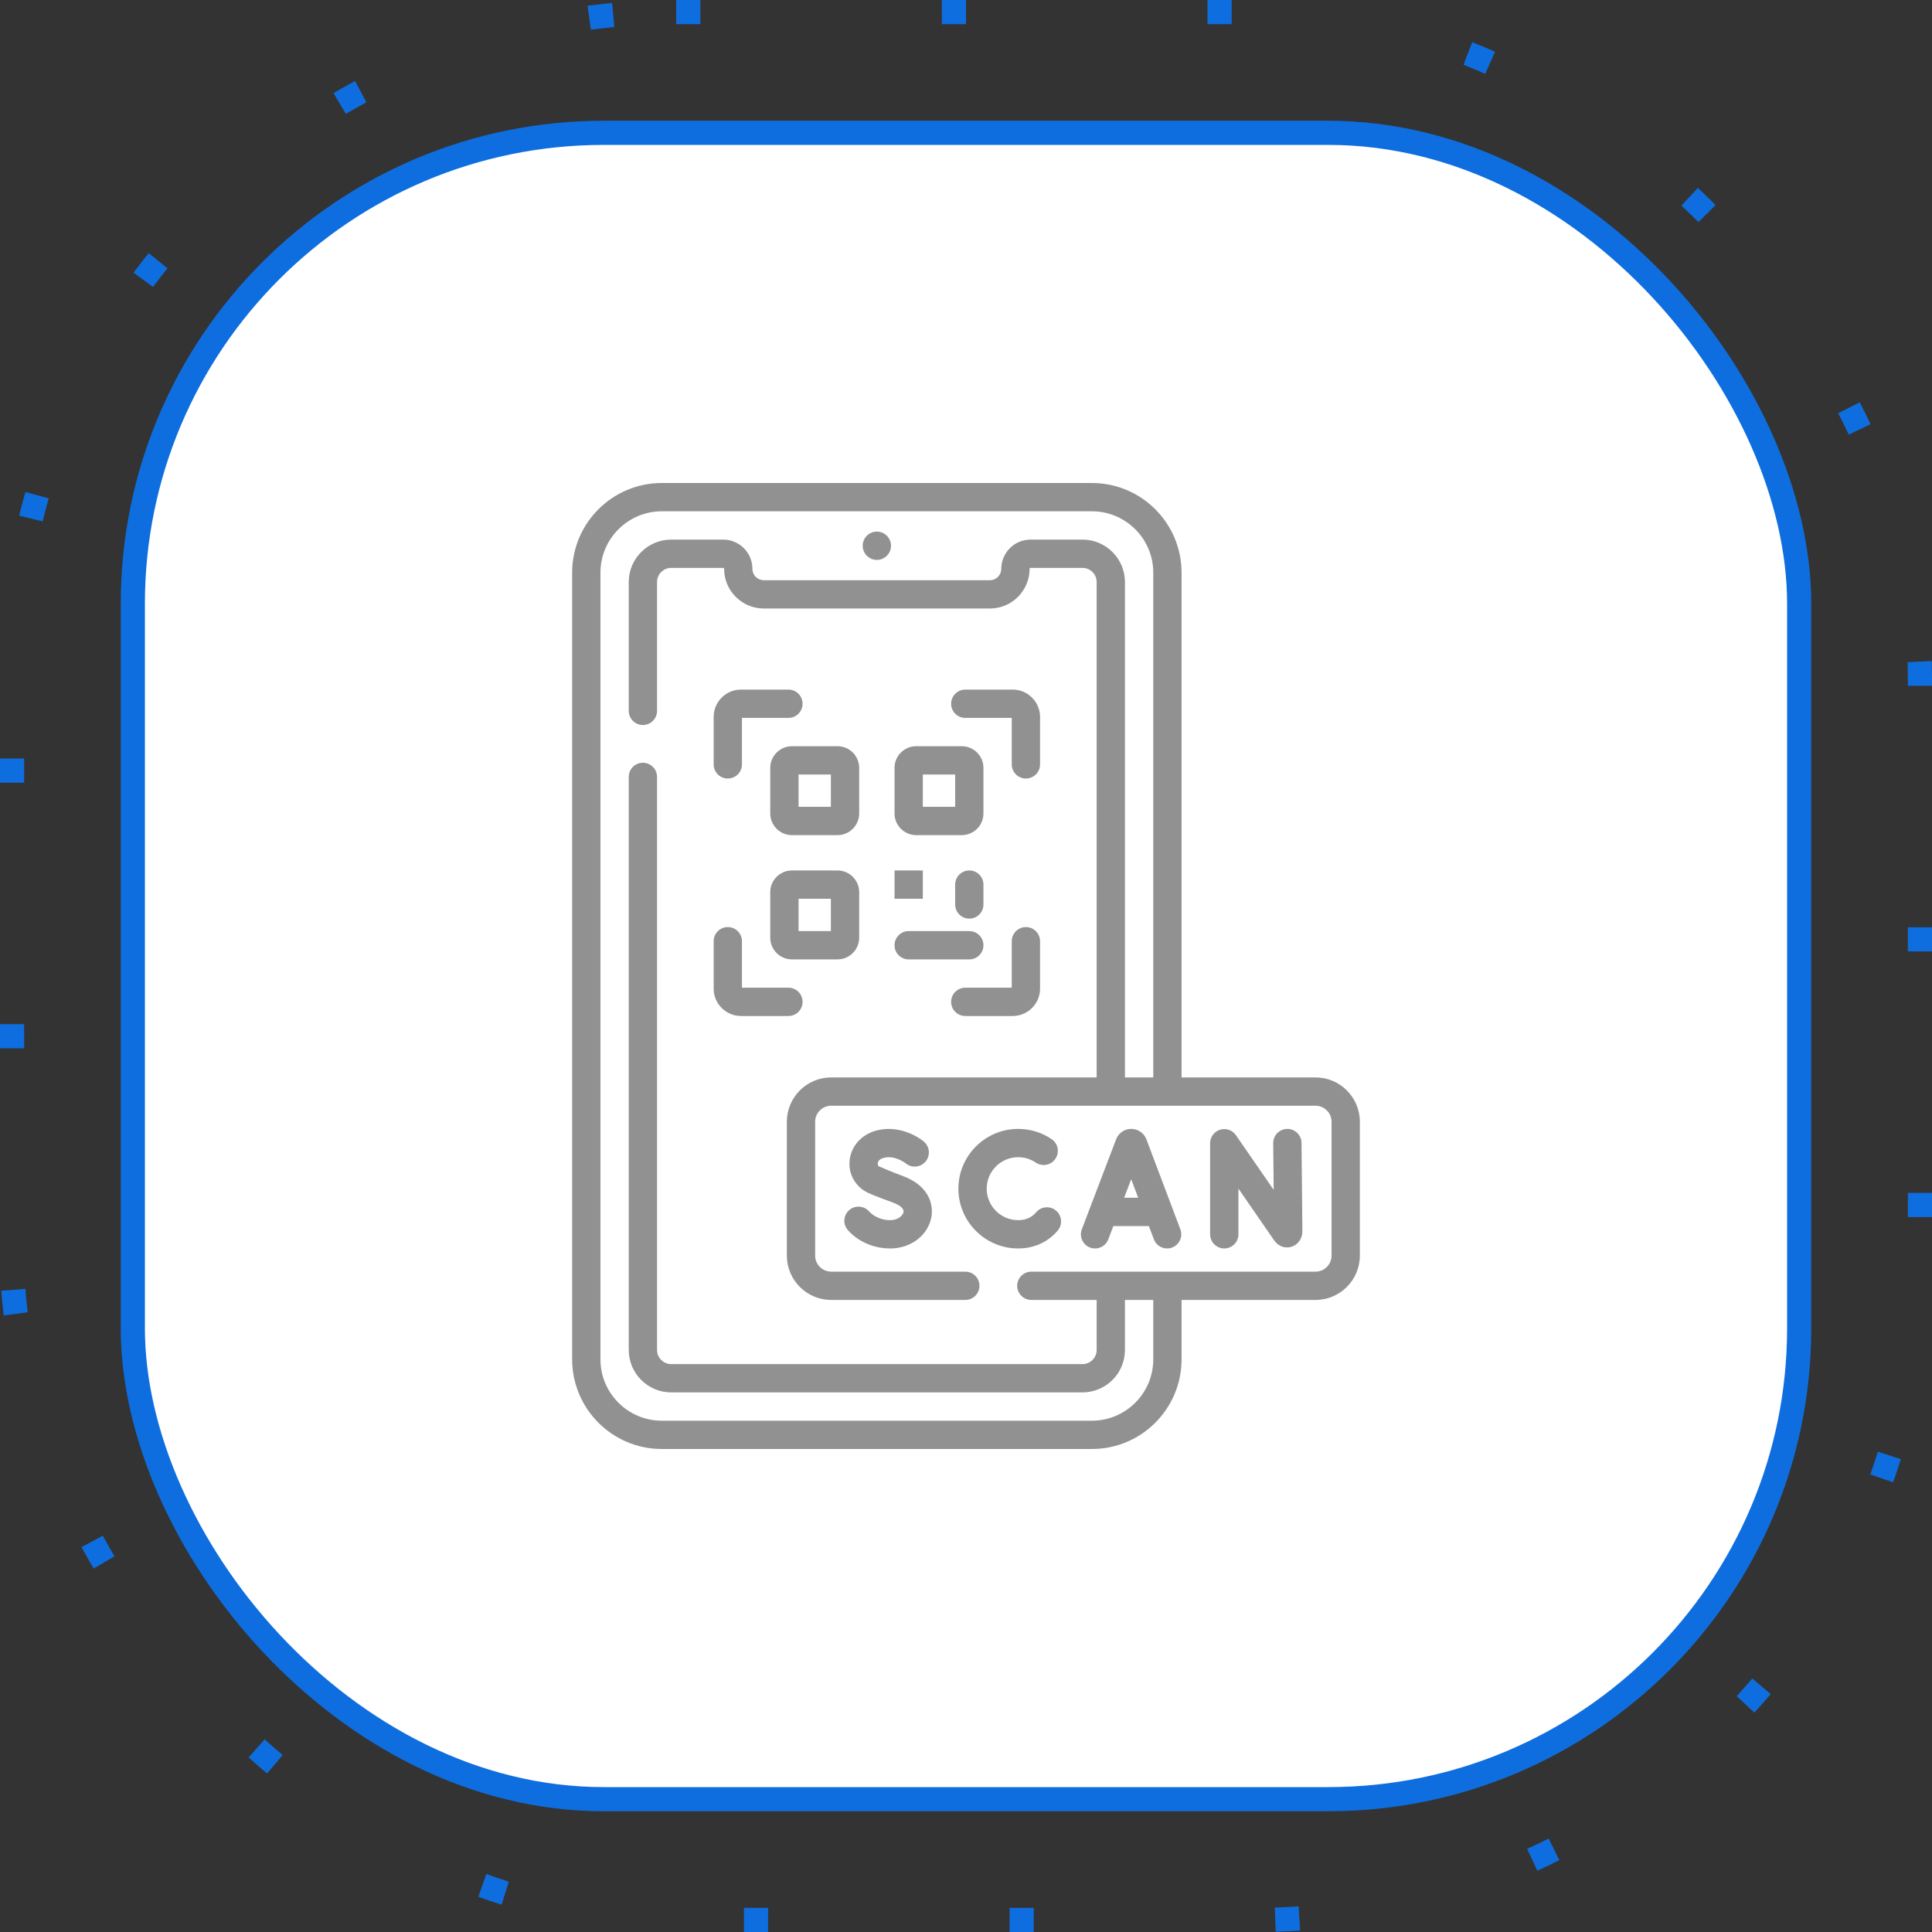 <svg width="160" height="160" viewBox="0 0 160 160" fill="none" xmlns="http://www.w3.org/2000/svg">
<rect x="0" y="0" width="160" height="160" fill="#333333" stroke="none"/>
<rect x="1" y="1" width="158" height="158" rx="55" stroke="#0E6EDF" stroke-width="2" stroke-dasharray="2 20"/>
<rect x="11" y="11" width="138" height="138" rx="39" fill="white"/>
<rect x="11" y="11" width="138" height="138" rx="39" stroke="#0E6EDF" stroke-width="2"/>
<path d="M84.961 76.776C84.314 76.776 83.789 77.3 83.789 77.948V81.797H79.94C79.293 81.797 78.768 82.321 78.768 82.969C78.768 83.616 79.293 84.141 79.94 84.141H83.867C85.116 84.141 86.133 83.124 86.133 81.875V77.948C86.133 77.3 85.608 76.776 84.961 76.776ZM79.94 59.453H83.789V63.303C83.789 63.95 84.314 64.474 84.961 64.474C85.608 64.474 86.133 63.95 86.133 63.303V59.375C86.133 58.126 85.116 57.109 83.867 57.109H79.94C79.293 57.109 78.768 57.634 78.768 58.281C78.768 58.929 79.293 59.453 79.94 59.453ZM75.877 69.162H79.648C80.639 69.162 81.445 68.356 81.445 67.365V63.594C81.445 62.603 80.639 61.797 79.648 61.797H75.877C74.887 61.797 74.081 62.603 74.081 63.594V67.365C74.081 68.356 74.886 69.162 75.877 69.162ZM76.424 64.141H79.102V66.818H76.424V64.141ZM81.445 78.281C81.445 77.634 80.921 77.109 80.273 77.109H75.252C74.605 77.109 74.081 77.634 74.081 78.281C74.081 78.929 74.605 79.453 75.252 79.453H80.273C80.921 79.453 81.445 78.929 81.445 78.281ZM81.445 74.905V73.26C81.445 72.613 80.921 72.088 80.273 72.088C79.626 72.088 79.102 72.613 79.102 73.26V74.905C79.102 75.552 79.626 76.077 80.273 76.077C80.921 76.077 81.445 75.552 81.445 74.905ZM72.617 46.369C73.264 46.369 73.789 45.844 73.789 45.197C73.789 44.55 73.264 44.025 72.617 44.025C71.97 44.025 71.445 44.55 71.445 45.197C71.445 45.844 71.97 46.369 72.617 46.369ZM69.357 72.088H65.586C64.595 72.088 63.789 72.894 63.789 73.885V77.656C63.789 78.647 64.595 79.453 65.586 79.453H69.357C70.348 79.453 71.154 78.647 71.154 77.656V73.885C71.154 72.894 70.348 72.088 69.357 72.088ZM68.81 77.109H66.133V74.432H68.81V77.109ZM106.614 93.491H106.603C105.956 93.497 105.436 94.027 105.442 94.674L105.48 98.538L102.353 94.011C102.062 93.589 101.53 93.405 101.04 93.558C100.55 93.711 100.217 94.164 100.217 94.677V102.22C100.217 102.868 100.742 103.392 101.389 103.392C102.036 103.392 102.561 102.868 102.561 102.22V98.436L105.525 102.729C105.86 103.213 106.423 103.418 106.959 103.251C107.504 103.081 107.857 102.577 107.857 101.954L107.786 94.652C107.78 94.008 107.256 93.491 106.614 93.491ZM94.94 94.355C94.741 93.833 94.243 93.491 93.685 93.491H93.683C93.136 93.492 92.649 93.819 92.442 94.326C92.432 94.35 89.604 101.777 89.593 101.803C89.363 102.408 89.667 103.085 90.271 103.316C90.877 103.546 91.553 103.242 91.784 102.638L92.203 101.537H95.145L95.559 102.634C95.79 103.247 96.476 103.54 97.069 103.317C97.674 103.088 97.98 102.412 97.752 101.807L94.94 94.355ZM93.096 99.193L93.681 97.657L94.26 99.193H93.096ZM74.791 97.402C73.903 97.074 73.073 96.718 72.778 96.589C72.691 96.507 72.683 96.402 72.695 96.324C72.722 96.133 72.883 95.98 73.137 95.904C74.078 95.621 74.974 96.317 75.007 96.343C75.503 96.753 76.237 96.687 76.651 96.194C77.067 95.698 77.003 94.959 76.508 94.543C75.824 93.968 74.202 93.136 72.461 93.66C71.332 94 70.532 94.893 70.375 95.991C70.226 97.027 70.675 98.023 71.547 98.592C71.963 98.863 72.494 99.052 73.98 99.601C74.427 99.766 74.883 100.056 74.826 100.377C74.778 100.648 74.396 101.049 73.73 101.049C73.041 101.049 72.382 100.774 71.964 100.314C71.53 99.834 70.789 99.797 70.309 100.232C69.829 100.667 69.793 101.408 70.228 101.887C71.094 102.844 72.371 103.393 73.73 103.393C75.433 103.393 76.864 102.298 77.133 100.789C77.337 99.644 76.829 98.154 74.791 97.402ZM87.454 100.256C86.958 99.84 86.219 99.905 85.803 100.401C85.744 100.471 85.681 100.536 85.615 100.595C85.277 100.896 84.842 101.049 84.32 101.049C82.883 101.049 81.714 99.879 81.714 98.442C81.714 97.004 82.883 95.835 84.32 95.835C84.843 95.835 85.347 95.988 85.777 96.279C86.314 96.641 87.042 96.501 87.404 95.964C87.767 95.428 87.626 94.699 87.089 94.337C86.27 93.783 85.312 93.491 84.32 93.491C81.591 93.491 79.37 95.712 79.37 98.442C79.37 101.171 81.591 103.392 84.32 103.392C85.418 103.392 86.405 103.03 87.174 102.345C87.324 102.212 87.467 102.064 87.599 101.907C88.015 101.411 87.95 100.672 87.454 100.256ZM108.945 89.227H97.852V47.422C97.852 43.33 94.522 40 90.43 40H54.805C50.712 40 47.383 43.33 47.383 47.422V112.578C47.383 116.67 50.712 120 54.805 120H90.43C94.522 120 97.852 116.67 97.852 112.578V107.656H108.945C110.97 107.656 112.617 106.009 112.617 103.984V92.899C112.617 90.874 110.97 89.227 108.945 89.227ZM110.273 103.984C110.273 104.717 109.678 105.312 108.945 105.312H85.411C84.763 105.312 84.239 105.837 84.239 106.484C84.239 107.132 84.763 107.656 85.411 107.656H90.82V111.797C90.82 112.443 90.295 112.969 89.648 112.969H55.586C54.94 112.969 54.414 112.443 54.414 111.797V64.34C54.414 63.692 53.889 63.168 53.242 63.168C52.595 63.168 52.07 63.692 52.07 64.34V111.797C52.07 113.735 53.647 115.312 55.586 115.312H89.648C91.587 115.312 93.164 113.735 93.164 111.797V107.656H95.508V112.578C95.508 115.378 93.23 117.656 90.43 117.656H54.805C52.005 117.656 49.727 115.378 49.727 112.578V47.422C49.727 44.622 52.005 42.344 54.805 42.344H90.43C93.23 42.344 95.508 44.622 95.508 47.422V89.227H93.164V48.203C93.164 46.265 91.587 44.688 89.648 44.688H85.344C84.008 44.688 82.922 45.774 82.922 47.109C82.922 47.628 82.5 48.05 81.981 48.05H63.253C62.734 48.05 62.312 47.628 62.312 47.109C62.312 46.462 62.061 45.853 61.601 45.393C61.142 44.938 60.535 44.688 59.891 44.688H55.586C53.647 44.688 52.07 46.265 52.07 48.203V58.871C52.07 59.518 52.595 60.043 53.242 60.043C53.889 60.043 54.414 59.518 54.414 58.871V48.203C54.414 47.557 54.94 47.031 55.586 47.031H59.891C59.913 47.031 59.932 47.04 59.946 47.054C59.966 47.074 59.969 47.095 59.969 47.109C59.969 48.92 61.442 50.394 63.253 50.394H81.981C83.792 50.394 85.266 48.92 85.266 47.109C85.266 47.066 85.301 47.031 85.344 47.031H89.648C90.295 47.031 90.82 47.557 90.82 48.203V89.227H68.835C66.81 89.227 65.163 90.874 65.163 92.899V103.984C65.163 106.009 66.81 107.656 68.835 107.656H79.942C80.589 107.656 81.114 107.132 81.114 106.484C81.114 105.837 80.589 105.312 79.942 105.312H68.835C68.103 105.312 67.507 104.717 67.507 103.984V92.899C67.507 92.167 68.103 91.571 68.835 91.571H108.945C109.678 91.571 110.273 92.167 110.273 92.899V103.984ZM63.789 63.594V67.365C63.789 68.356 64.595 69.162 65.586 69.162H69.357C70.348 69.162 71.154 68.356 71.154 67.365V63.594C71.154 62.603 70.348 61.797 69.357 61.797H65.586C64.595 61.797 63.789 62.603 63.789 63.594ZM66.133 64.141H68.81V66.818H66.133V64.141ZM76.424 72.088H74.081V74.432H76.424V72.088ZM60.273 64.474C60.921 64.474 61.445 63.95 61.445 63.303V59.453H65.294C65.942 59.453 66.466 58.929 66.466 58.281C66.466 57.634 65.942 57.109 65.294 57.109H61.367C60.118 57.109 59.102 58.126 59.102 59.375V63.303C59.102 63.95 59.626 64.474 60.273 64.474ZM66.466 82.969C66.466 82.321 65.942 81.797 65.294 81.797H61.445V77.948C61.445 77.3 60.921 76.776 60.273 76.776C59.626 76.776 59.102 77.3 59.102 77.948V81.875C59.102 83.124 60.118 84.141 61.367 84.141H65.294C65.942 84.141 66.466 83.616 66.466 82.969Z" fill="#919191"/>
</svg>
